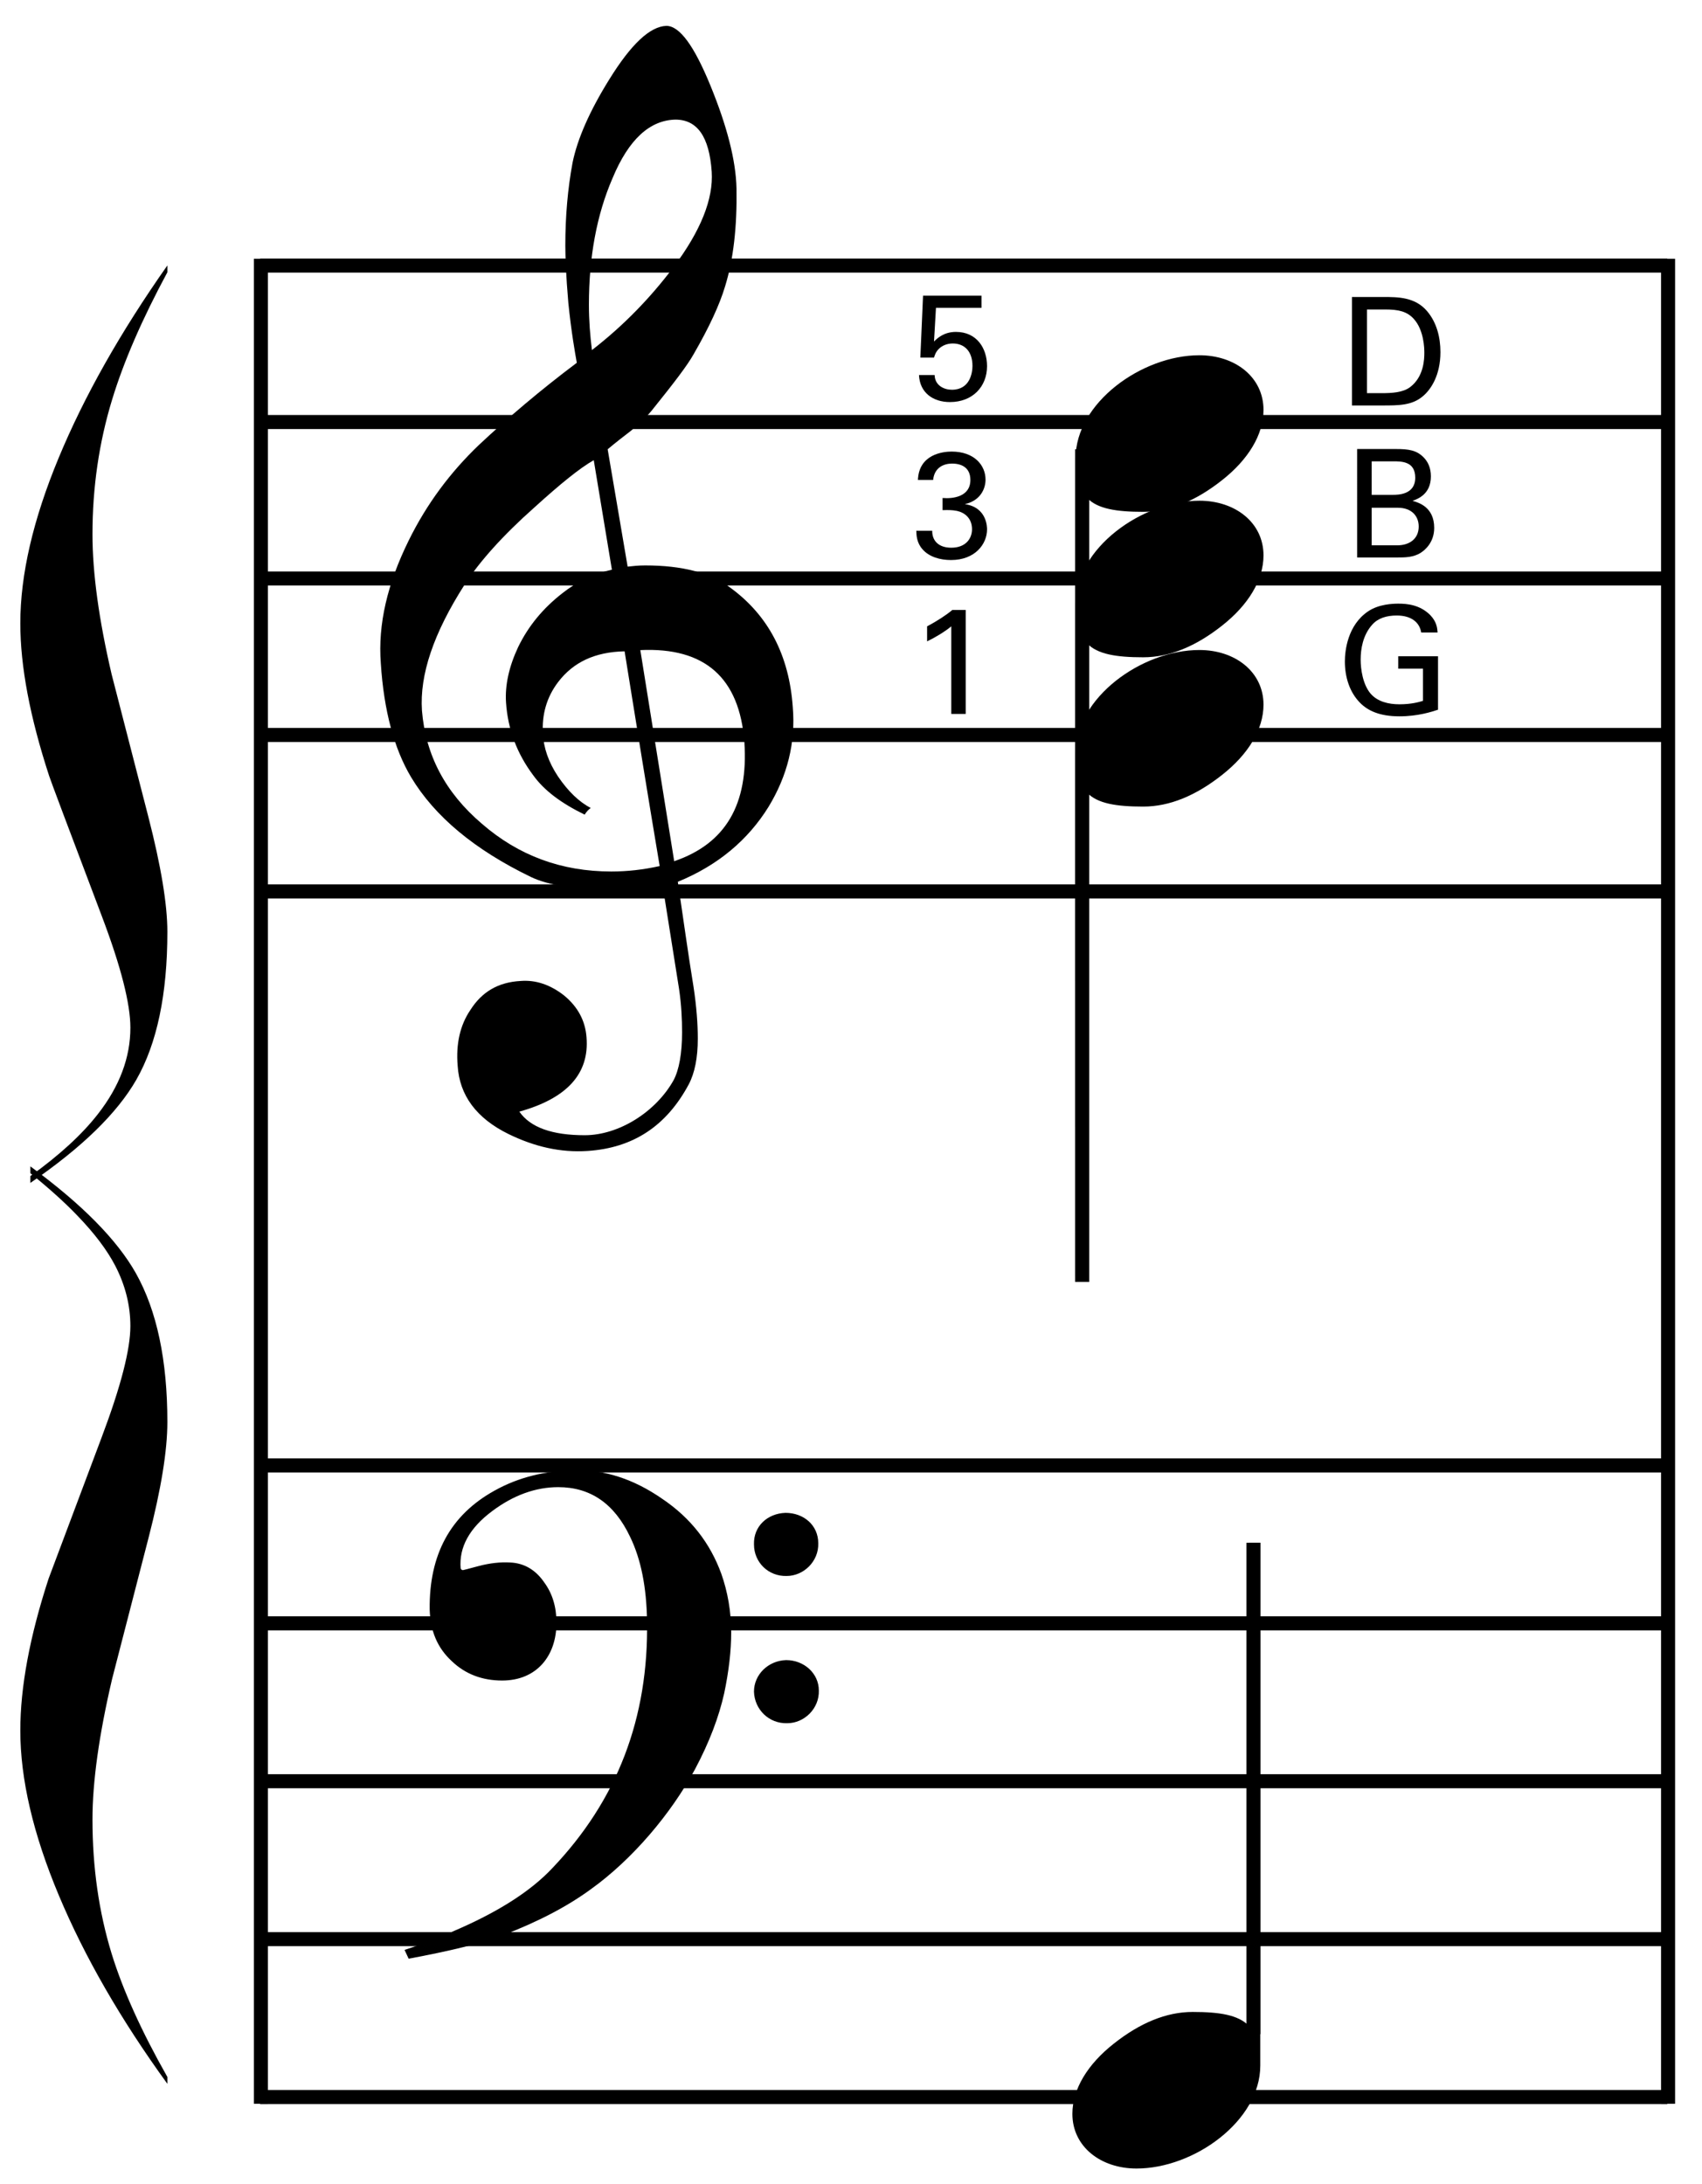 <?xml version="1.0" encoding="utf-8"?>
<!-- Generator: Adobe Illustrator 14.0.0, SVG Export Plug-In . SVG Version: 6.00 Build 43363)  -->
<!DOCTYPE svg PUBLIC "-//W3C//DTD SVG 1.1//EN" "http://www.w3.org/Graphics/SVG/1.1/DTD/svg11.dtd">
<svg version="1.1" id="main" xmlns="http://www.w3.org/2000/svg" xmlns:xlink="http://www.w3.org/1999/xlink" x="0px" y="0px"
	 width="242.362px" height="311px" viewBox="0 0 242.362 311" enable-background="new 0 0 242.362 311" xml:space="preserve">
<g>
	<path d="M133.087,53.404c0.043,1.498,1.348,2.096,2.46,2.096c2.589,0,2.931-2.438,2.931-3.401c0-2.011-1.091-3.188-2.803-3.188
		c-0.855,0-1.54,0.321-1.989,0.77s-0.578,0.898-0.685,1.241h-1.947l0.385-8.814h8.322v1.733h-6.482l-0.278,4.792
		c0.449-0.449,1.391-1.369,3.123-1.369c2.974,0,4.429,2.332,4.429,4.877c0,2.909-2.054,5.113-5.284,5.113
		c-2.396,0-4.3-1.326-4.407-3.851H133.087z"/>
</g>
<g>
	<path d="M132.745,75.577c-0.021,1.412,0.898,2.417,2.717,2.417c2.075,0,2.952-1.326,2.952-2.631c0-1.562-1.048-2.375-2.139-2.61
		c-0.77-0.15-1.305-0.128-2.054-0.107v-1.733c1.476,0.128,3.958-0.171,3.958-2.567c0-1.669-1.134-2.332-2.61-2.332
		c-1.112,0-2.503,0.492-2.695,2.332h-2.161c0.128-3.68,3.594-4.043,4.792-4.043c3.23,0,4.834,1.947,4.834,4
		c0,1.219-0.663,2.974-2.952,3.487c3.167,0.449,3.167,3.294,3.167,3.594c0,2.075-1.69,4.364-5.134,4.364
		c-1.562,0-3.124-0.449-4.065-1.541c-0.834-0.941-0.855-2.011-0.877-2.631H132.745z"/>
</g>
<g>
	<path d="M135.461,89.188c-0.92,0.771-2.396,1.647-3.444,2.14v-2.14c1.391-0.727,2.76-1.625,3.594-2.332h1.904v14.804h-2.054V89.188
		z"/>
</g>
<g>
	<path d="M192.514,42.293h4.471c2.075,0,4.514,0,6.226,2.011c1.369,1.604,1.904,3.722,1.904,5.84c0,3.337-1.391,5.391-2.567,6.332
		c-1.519,1.262-3.423,1.262-5.691,1.262h-4.342V42.293z M194.653,55.984h2.096c1.476,0,3.017-0.085,4.043-0.855
		c1.968-1.476,2.032-4,2.032-4.899c0-0.578-0.042-3.209-1.498-4.813c-0.984-1.091-2.225-1.348-4.107-1.348h-2.567V55.984z"/>
</g>
<g>
	<path d="M193.251,63.939h5.52c1.882,0,2.931,0.193,3.894,1.134c0.663,0.642,1.091,1.541,1.091,2.76c0,2.546-1.861,3.209-2.61,3.487
		c0.898,0.256,3.081,0.898,3.081,3.851c0,2.097-1.348,3.166-1.861,3.508c-1.069,0.706-2.268,0.706-3.487,0.706h-5.626V63.939z
		 M195.326,70.464h2.995c0.727,0,3.209,0,3.209-2.438c0-2.332-1.947-2.332-3.124-2.332h-3.081V70.464z M195.326,77.652h3.658
		c1.69,0,3.038-0.898,3.038-2.674c0-1.541-1.069-2.674-2.952-2.674h-3.744V77.652z"/>
</g>
<g>
	<path d="M202.376,90.065c-0.235-1.434-1.391-2.417-3.487-2.417c-1.455,0-2.674,0.385-3.487,1.305
		c-1.348,1.498-1.647,3.509-1.647,4.963c0,1.305,0.278,3.508,1.412,4.856c1.005,1.155,2.567,1.519,4.107,1.519
		c1.754,0,2.867-0.342,3.359-0.492v-4.578h-3.53v-1.775h5.669v7.616c-0.898,0.3-2.867,0.941-5.498,0.941
		c-2.845,0-4.514-0.813-5.605-1.925c-1.519-1.541-2.161-3.701-2.161-5.883c0-1.54,0.385-5.177,3.316-7.145
		c1.519-1.027,3.53-1.091,4.3-1.091c1.22,0,3.081,0.149,4.557,1.647c0.92,0.963,0.984,1.861,1.027,2.46H202.376z"/>
</g>
<line fill="none" stroke="#000000" stroke-width="2" x1="37.042" y1="37.817" x2="237.42" y2="37.817"/>
<line fill="none" stroke="#000000" stroke-width="2" x1="37.042" y1="60.097" x2="237.42" y2="60.097"/>
<line fill="none" stroke="#000000" stroke-width="2" x1="37.042" y1="82.378" x2="237.42" y2="82.378"/>
<line fill="none" stroke="#000000" stroke-width="2" x1="37.042" y1="104.658" x2="237.42" y2="104.658"/>
<line fill="none" stroke="#000000" stroke-width="2" x1="37.042" y1="126.938" x2="237.42" y2="126.938"/>
<line fill="none" stroke="#000000" stroke-width="2" x1="37.042" y1="208.676" x2="237.42" y2="208.676"/>
<line fill="none" stroke="#000000" stroke-width="2" x1="37.042" y1="231.161" x2="237.42" y2="231.161"/>
<line fill="none" stroke="#000000" stroke-width="2" x1="37.042" y1="253.645" x2="237.42" y2="253.645"/>
<line fill="none" stroke="#000000" stroke-width="2" x1="37.042" y1="276.129" x2="237.42" y2="276.129"/>
<line fill="none" stroke="#000000" stroke-width="2" x1="37.042" y1="298.614" x2="237.42" y2="298.614"/>
<line fill="none" stroke="#000000" stroke-width="2" x1="237.53" y1="36.852" x2="237.53" y2="299.575"/>
<line fill="none" stroke="#000000" stroke-width="2" x1="37.151" y1="36.852" x2="37.151" y2="299.575"/>
<g>
	<path d="M94.368,126.167c-2.153,0.345-4.479,0.517-6.977,0.517c-5.34,0-9.303-0.603-11.801-1.809
		c-8.011-3.876-13.695-8.613-17.055-14.212c-2.412-4.048-3.876-9.475-4.307-16.193c-0.431-5.599,0.948-11.37,3.962-17.486
		c2.584-5.254,5.943-9.733,9.992-13.609c4.135-3.876,8.786-7.838,13.954-11.714c-0.258-1.464-0.775-4.307-1.206-8.527
		C80.586,39.17,80.5,36.414,80.5,34.95c0-4.134,0.345-8.097,1.034-11.8c0.689-3.359,2.412-7.322,5.254-11.887
		c3.101-4.996,5.771-7.494,8.097-7.58c1.895,0,3.962,2.842,6.288,8.527s3.618,10.595,3.704,14.643
		c0.086,5.427-0.431,10.078-1.636,13.954c-0.775,2.584-2.24,5.771-4.479,9.647c-0.861,1.551-2.842,4.135-5.685,7.666
		c-0.775,1.034-1.895,2.067-3.187,3.187c-1.12,0.862-2.24,1.723-3.359,2.67l2.842,16.71c0.775-0.086,1.55-0.172,2.498-0.172
		c5.254,0,9.303,1.034,12.145,3.187c5.427,3.962,8.355,9.647,8.872,16.969c0.431,5.082-0.775,9.819-3.445,14.212
		c-2.929,4.737-7.235,8.355-12.92,10.681c0.775,5.254,1.464,10.25,2.239,14.987c0.431,2.843,0.603,5.34,0.603,7.322
		c0,2.756-0.431,4.91-1.292,6.546c-3.187,5.943-7.924,9.044-14.385,9.475c-3.876,0.259-7.58-0.603-11.284-2.412
		c-4.565-2.24-6.977-5.513-7.235-9.733c-0.258-3.101,0.345-5.771,1.809-7.924c1.636-2.584,3.962-3.962,7.149-4.135
		c2.153-0.172,4.221,0.517,6.202,2.067c1.981,1.637,3.015,3.618,3.188,5.943c0.431,5.168-2.756,8.7-9.562,10.595
		c1.551,2.239,4.651,3.359,9.303,3.359c4.91,0,10.164-3.359,12.662-7.838c0.775-1.464,1.206-3.79,1.206-6.805
		c0-1.809-0.086-3.876-0.431-6.202L94.368,126.167z M79.466,97.14c-1.636,2.154-2.326,4.651-2.153,7.322
		c0.086,1.981,0.775,4.048,2.153,6.116c1.464,2.153,3.015,3.618,4.651,4.479c-0.258,0.172-0.603,0.517-0.861,0.947
		c-3.359-1.636-5.771-3.445-7.321-5.599c-2.326-3.101-3.618-6.546-3.876-10.336c-0.172-2.498,0.431-5.168,1.723-7.924
		c1.464-3.015,3.531-5.513,6.288-7.666c2.067-1.637,4.393-2.756,7.063-3.359l-2.584-15.591c-1.981,1.12-4.737,3.359-8.441,6.719
		c-4.565,4.048-7.838,7.752-9.906,10.939c-4.479,6.977-6.46,12.92-6.116,18.002c0.517,6.288,3.273,11.628,8.527,16.107
		c5.254,4.565,11.37,6.805,18.433,6.805c2.326,0,4.565-0.259,6.891-0.775c-1.723-10.25-3.359-20.414-4.996-30.578
		C84.72,92.833,81.62,94.297,79.466,97.14z M87.218,25.389c-2.24,5.168-3.359,11.198-3.359,18.002c0,2.24,0.172,4.393,0.431,6.46
		c4.565-3.531,8.355-7.494,11.542-11.714c3.962-5.254,5.771-9.819,5.513-13.695c-0.345-4.996-2.067-7.408-5.168-7.408
		C92.559,17.12,89.544,19.79,87.218,25.389z M96.004,122.636c7.322-2.498,10.595-8.097,9.992-16.969
		c-0.689-9.13-5.599-13.523-14.815-13.093L96.004,122.636z"/>
</g>
<g>
	<path d="M84.15,269.013c-3.411,2.497-7.572,4.66-12.564,6.573c-3.079,1.165-7.572,2.247-13.396,3.329l-0.582-1.248
		c2.829-0.916,5.491-1.997,7.904-3.079c5.825-2.58,10.151-5.409,13.063-8.487c9.319-9.735,13.812-21.467,13.562-35.363
		c-0.083-4.659-0.832-8.653-2.413-11.898c-2.247-4.743-5.658-7.072-10.234-7.072c-3.245,0-6.407,1.165-9.402,3.411
		c-3.245,2.413-4.743,5.159-4.493,8.154c0.083,0.167,0.166,0.25,0.333,0.25c0,0,0.749-0.167,2.247-0.583
		c1.581-0.416,3.079-0.583,4.493-0.5c1.914,0.083,3.578,0.999,4.826,2.829c1.165,1.581,1.747,3.495,1.747,5.741
		c0,4.743-2.829,8.237-7.738,8.237c-2.829,0-5.242-0.915-7.155-2.746c-2.081-1.914-3.079-4.327-3.162-7.405
		c-0.083-7.738,2.912-13.396,9.236-16.891c3.412-1.914,7.239-2.829,11.399-2.912c4.244-0.083,8.404,1.248,12.481,4.077
		c4.077,2.746,6.823,6.324,8.404,10.65c0.915,2.58,1.415,5.408,1.415,8.404c0,2.58-0.333,5.492-0.999,8.653
		c-0.749,3.328-2.08,6.906-4.161,10.817C95.55,258.28,90.058,264.77,84.15,269.013z M111.858,215.429c2.58,0,4.66,1.747,4.66,4.327
		c0.083,2.579-2.08,4.66-4.493,4.66c-2.579,0.083-4.659-1.914-4.659-4.493C107.282,217.342,109.279,215.512,111.858,215.429z
		 M111.941,236.396c2.579,0,4.66,1.914,4.66,4.327c0.083,2.58-2.081,4.66-4.493,4.66c-2.58,0.083-4.66-1.914-4.743-4.493
		C107.365,238.477,109.362,236.479,111.941,236.396z"/>
</g>
<g>
	<path d="M179.462,294.144c0,7.857-9.415,14.652-17.625,14.652c-5.097,0-9.131-3.114-9.131-7.786c0-3.54,2.194-7.079,5.875-9.981
		c3.752-2.973,7.503-4.53,11.255-4.53c3.823,0,6.513,0.425,7.999,1.982v-68.803h1.628V294.144z"/>
</g>
<g>
	<path d="M153.165,65.24c0-7.857,9.415-14.652,17.625-14.652c5.097,0,9.131,3.114,9.131,7.786c0,3.54-2.194,7.079-5.875,9.981
		c-3.752,2.973-7.503,4.53-11.255,4.53c-3.823,0-6.513-0.425-7.999-1.982v68.803h-1.628V65.24z"/>
</g>
<g>
	<path d="M153.165,85.952c0-7.857,9.415-14.652,17.625-14.652c5.097,0,9.131,3.114,9.131,7.786c0,3.54-2.194,7.079-5.875,9.981
		c-3.752,2.973-7.503,4.53-11.255,4.53c-3.823,0-6.513-0.425-7.999-1.982v68.803h-1.628V85.952z"/>
</g>
<g>
	<path d="M153.165,107.212c0-7.857,9.415-14.652,17.625-14.652c5.097,0,9.131,3.114,9.131,7.786c0,3.54-2.194,7.079-5.875,9.981
		c-3.752,2.973-7.503,4.53-11.255,4.53c-3.823,0-6.513-0.425-7.999-1.982v68.803h-1.628V107.212z"/>
</g>
<line fill="none" stroke="#000000" stroke-width="2" x1="154.1" y1="63.972" x2="154.1" y2="182.544"/>
<line fill="none" stroke="#000000" stroke-width="2" x1="178.486" y1="219.69" x2="178.486" y2="289.658"/>
<g>
	<path d="M23.833,132.696c0,8.883-1.475,15.902-4.422,21.059c-2.731,4.767-7.761,9.663-15.087,14.69v-0.976
		c4.162-2.989,7.37-5.936,9.625-8.839c3.078-3.944,4.617-8.039,4.617-12.285c0-3.424-1.344-8.688-4.032-15.794
		c-4.856-12.827-7.371-19.522-7.544-20.085c-2.731-8.362-4.097-15.598-4.097-21.709c0-6.933,1.821-14.786,5.462-23.561
		c3.642-8.775,8.801-17.907,15.478-27.397v0.975c-3.599,6.674-6.222,12.719-7.869,18.134c-1.865,6.11-2.796,12.501-2.796,19.174
		c0,5.503,0.91,12.155,2.731,19.954c1.691,6.544,3.436,13.314,5.235,20.313C22.933,123.346,23.833,128.795,23.833,132.696z"/>
</g>
<g>
	<path d="M23.833,296.734c-6.633-9.143-11.782-18.081-15.445-26.811c-3.664-8.732-5.495-16.564-5.495-23.497
		c0-6.197,1.344-13.413,4.032-21.645c0.173-0.476,2.688-7.17,7.543-20.084c2.731-7.237,4.097-12.522,4.097-15.859
		c0-2.946-0.715-5.806-2.146-8.58c-1.17-2.253-2.97-4.636-5.397-7.149c-1.734-1.82-3.967-3.835-6.698-6.045v-0.975
		c7.326,5.373,12.333,10.443,15.022,15.21c2.991,5.33,4.487,12.393,4.487,21.188c0,4.074-0.889,9.555-2.667,16.444
		c-1.778,6.89-3.512,13.605-5.202,20.149c-1.865,7.972-2.796,14.646-2.796,20.019c0,6.803,0.91,13.173,2.731,19.11
		c1.604,5.199,4.249,11.049,7.934,17.549V296.734z"/>
</g>
</svg>
